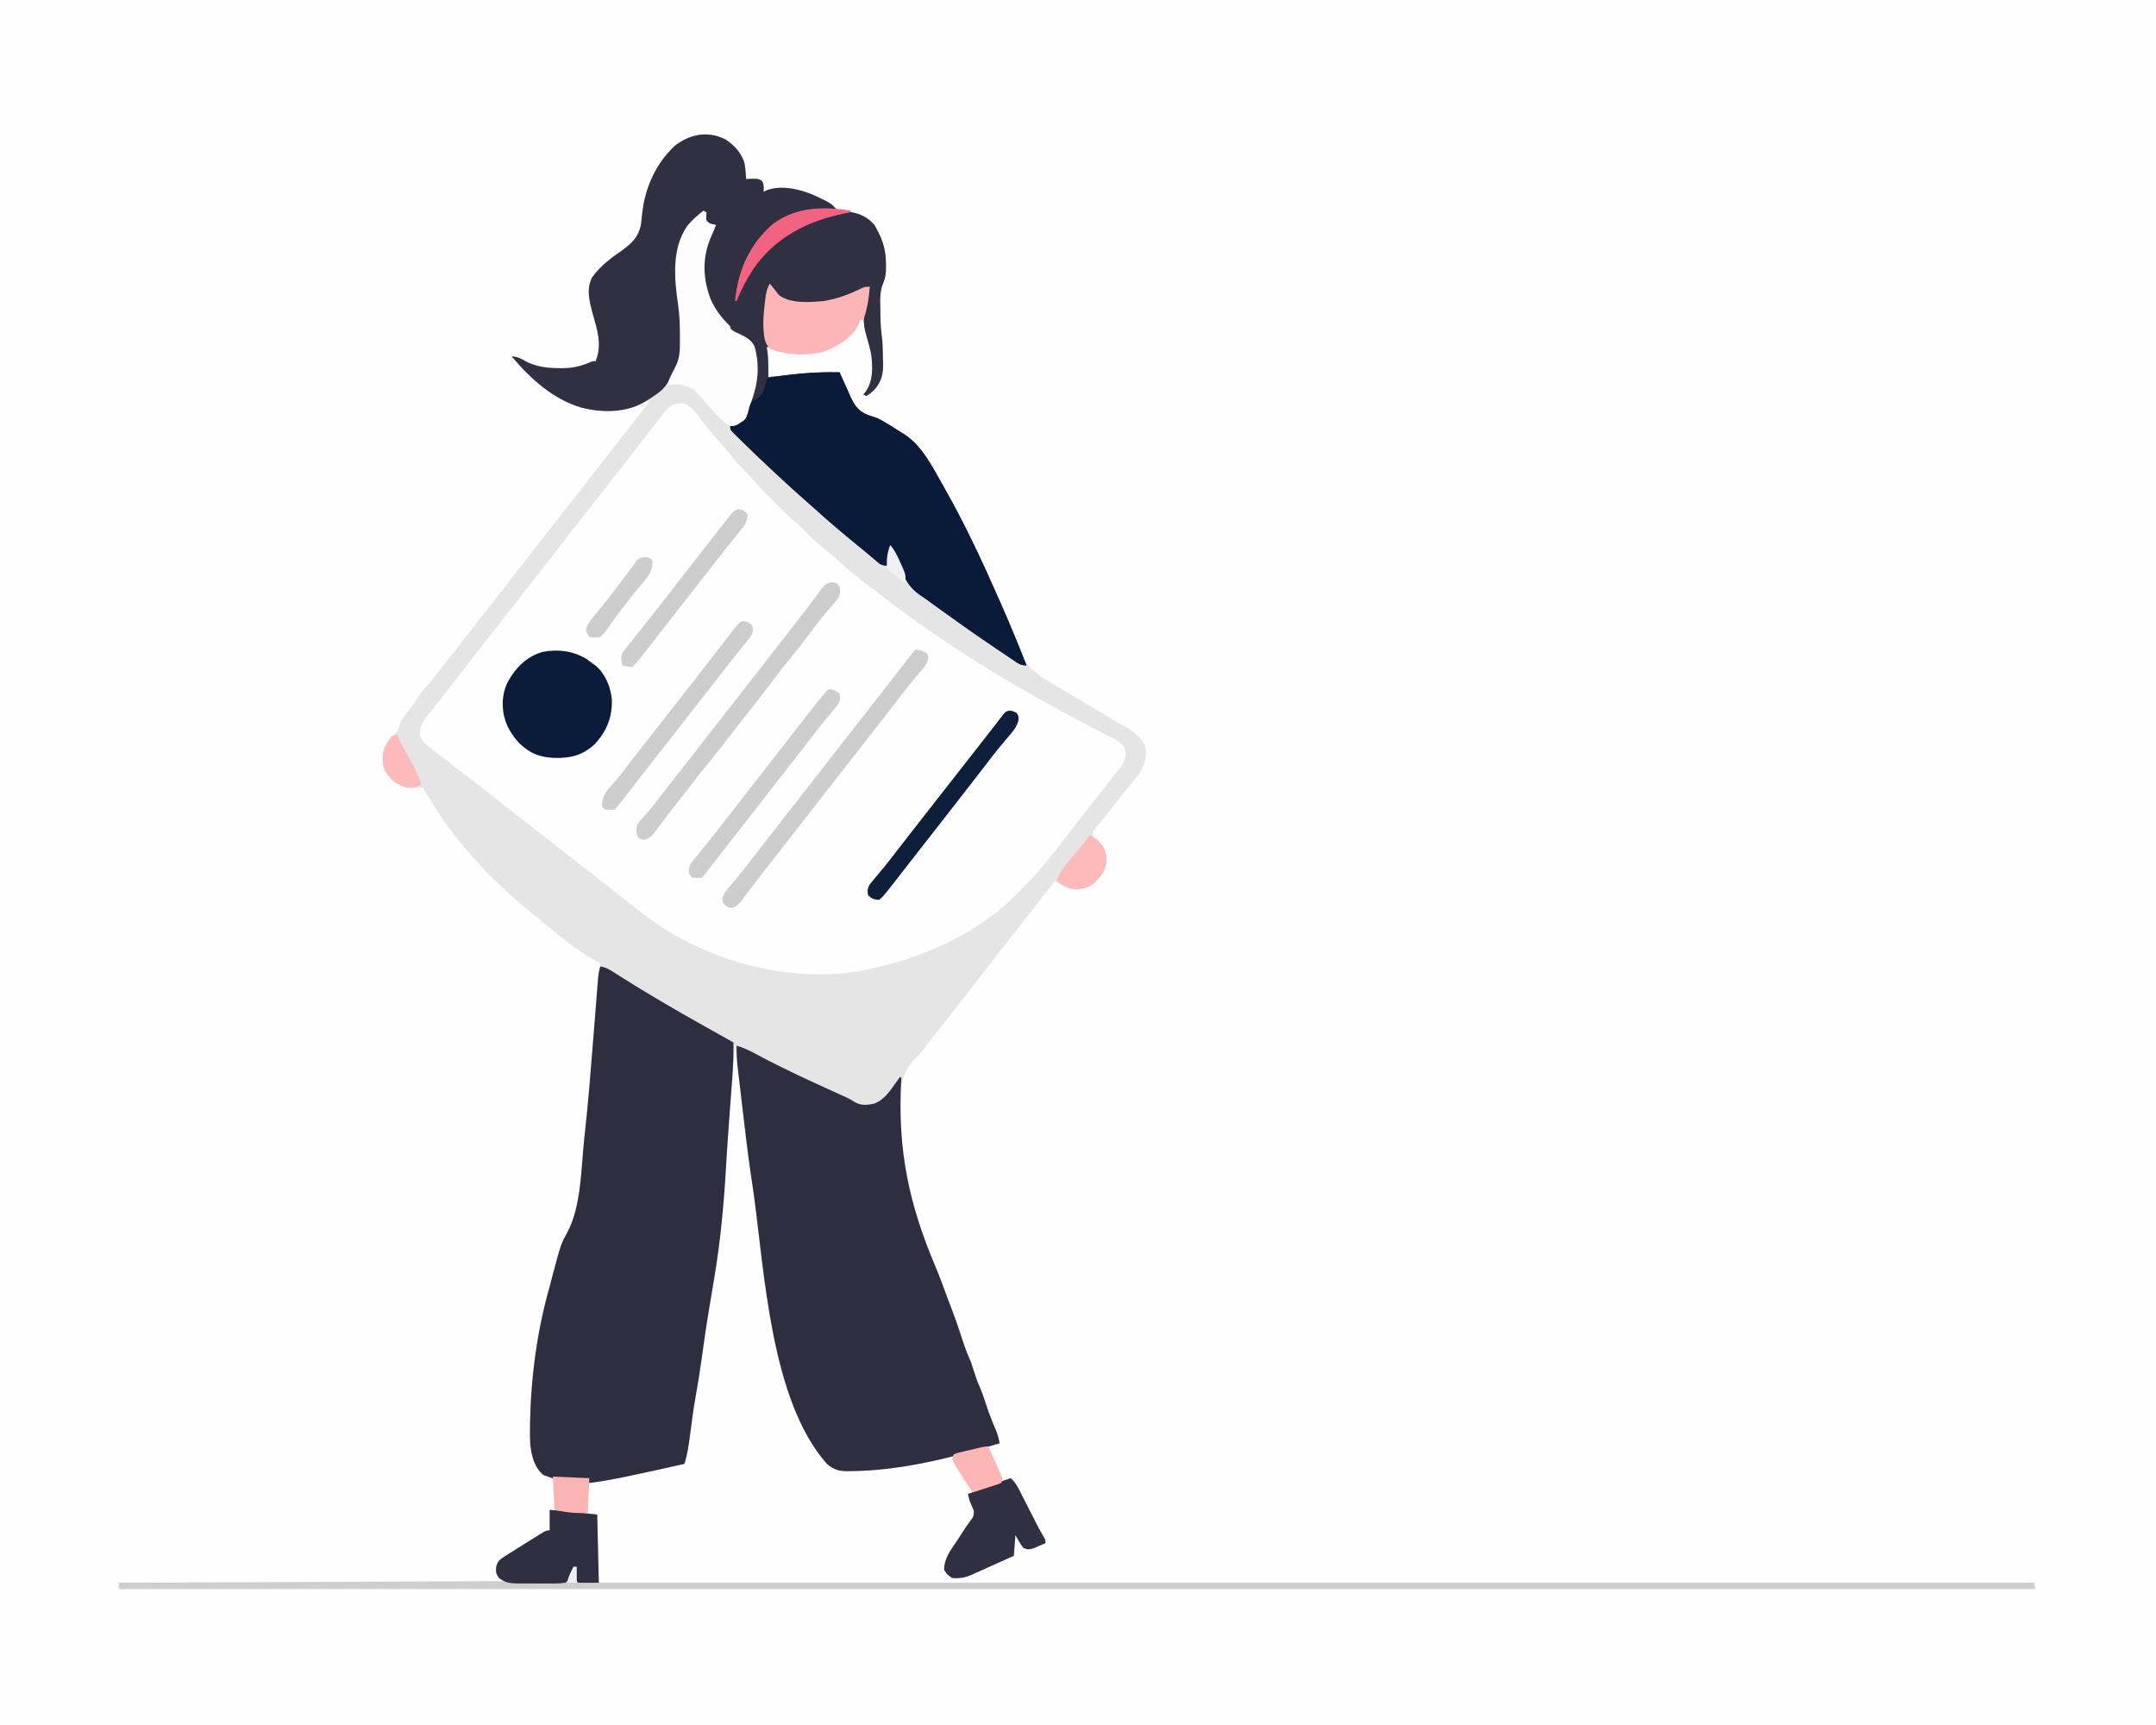 <?xml version="1.0" encoding="UTF-8"?>
<svg version="1.1" xmlns="http://www.w3.org/2000/svg" width="1361" height="1089">
<rect width="100%" height="100%" fill="#808080" stroke="none"/>
<path d="M0 0 C449.13 0 898.26 0 1361 0 C1361 359.37 1361 718.74 1361 1089 C911.87 1089 462.74 1089 0 1089 C0 729.63 0 370.26 0 0 Z " fill="#FEFEFE" transform="translate(0,0)"/>
<path d="M0 0 C5.704 3.823 9.96 8.363 12 15 C12.558 18.332 12.862 21.626 13 25 C14.887 24.907 14.887 24.907 16.812 24.812 C20.707 24.826 20.707 24.826 23 26.188 C24.309 28.56 24.216 30.334 24 33 C24.722 32.676 25.444 32.353 26.188 32.02 C35.808 28.532 47.818 31.6 56.832 35.652 C66.435 40.236 66.435 40.236 70 44 C68.791 44.014 67.582 44.028 66.336 44.043 C48.778 44.462 34.994 48.562 22.312 61.5 C14.162 71.512 7 86.947 7 100 C7.727 98.442 7.727 98.442 8.469 96.852 C12.492 88.406 16.618 80.938 23 74 C23.737 73.171 24.475 72.342 25.234 71.488 C38.213 57.641 58.089 46.511 77.312 45.625 C83.818 46.287 89.772 48.893 94 54 C98.616 61.97 101.19 68.467 101.25 77.688 C101.281 78.854 101.281 78.854 101.312 80.045 C101.339 84.021 101.108 87.138 99.5 90.797 C97.225 96.224 97.641 101.77 97.75 107.562 C97.755 108.66 97.76 109.758 97.766 110.889 C97.818 116.369 98.199 121.575 99 127 C99.242 130.813 99.321 134.618 99.375 138.438 C99.412 139.436 99.45 140.434 99.488 141.463 C99.569 148.274 98.47 152.763 94 158 C91.188 160.5 91.188 160.5 89 162 C88.34 161.67 87.68 161.34 87 161 C87.454 160.443 87.907 159.886 88.375 159.312 C93.248 152.378 92.928 144.133 92 136 C91.119 131.637 89.978 127.352 88.691 123.092 C87.03 117.355 86.89 112.858 88 107 C88.123 106.334 88.246 105.668 88.373 104.982 C88.74 103.128 89.151 101.282 89.562 99.438 C89.832 98.219 90.101 97.001 90.379 95.746 C90.686 94.387 90.686 94.387 91 93 C89.912 93.471 88.824 93.941 87.703 94.426 C70.869 101.609 54.69 106.247 36.441 101.133 C32.449 99.28 31.026 96.836 29 93 C26.197 95.803 26.291 98.786 25.875 102.562 C25.791 103.288 25.707 104.013 25.62 104.76 C25.057 109.859 24.673 114.87 25 120 C25.041 120.73 25.082 121.459 25.125 122.211 C25.394 125.316 25.614 127.506 27.562 130 C28.037 130.33 28.511 130.66 29 131 C28.01 131 27.02 131 26 131 C26.165 132.093 26.33 133.186 26.5 134.312 C26.948 137.826 27.053 141.251 27.031 144.793 C27.027 145.772 27.022 146.75 27.018 147.759 C27.009 148.868 27.009 148.868 27 150 C27.866 149.909 28.732 149.818 29.624 149.725 C32.907 149.383 36.191 149.049 39.476 148.718 C40.884 148.575 42.292 148.43 43.699 148.282 C53.18 147.286 62.455 146.798 72 147 C72.451 148.051 72.451 148.051 72.911 149.124 C74.316 152.332 75.782 155.508 77.25 158.688 C77.722 159.79 78.194 160.893 78.68 162.029 C81.516 168.047 83.649 171.439 89.938 173.992 C91.956 174.667 93.977 175.337 96 176 C98.681 177.33 101.212 178.853 103.75 180.438 C104.386 180.831 105.023 181.224 105.678 181.63 C107.46 182.742 109.23 183.869 111 185 C111.797 185.492 112.593 185.985 113.414 186.492 C124.205 193.758 130.707 206.92 137 218 C137.655 219.147 137.655 219.147 138.323 220.317 C151.503 243.555 162.695 267.75 173.438 292.188 C173.808 293.03 174.179 293.872 174.561 294.74 C175.648 297.214 176.73 299.69 177.809 302.168 C178.16 302.97 178.512 303.772 178.874 304.598 C180.712 308.838 182.425 313.093 183.997 317.44 C188.574 330.463 188.574 330.463 199 339 C200.518 339.96 202.035 340.922 203.551 341.887 C205.134 342.826 206.722 343.76 208.312 344.688 C210.08 345.733 211.846 346.778 213.613 347.824 C214.507 348.351 215.402 348.877 216.323 349.419 C221.389 352.41 226.426 355.448 231.464 358.486 C235.8 361.095 240.149 363.674 244.527 366.211 C245.433 366.741 246.338 367.271 247.271 367.816 C248.998 368.826 250.729 369.826 252.467 370.816 C257.92 374.021 262.102 377.204 265 383 C266.013 390.657 264.484 395.813 260 402 C257.619 404.992 255.172 407.918 252.684 410.82 C249.522 414.525 246.576 418.383 243.633 422.262 C240.335 426.598 236.903 430.807 233.398 434.977 C231.716 437.001 231.716 437.001 232 440 C233.644 441.689 235.314 443.353 237 445 C240.056 448.794 240.525 451.985 240.352 456.727 C239.429 462.691 235.541 467.216 231 471 C226.527 473.088 221.881 473.906 217 473 C213.828 471.584 210.912 469.888 208 468 C201.975 475.648 195.973 483.312 190 491 C185.848 496.345 181.687 501.682 177.5 507 C170.963 515.304 164.483 523.654 158 532 C149.241 543.276 140.46 554.534 131.622 565.749 C130.685 566.938 129.748 568.128 128.811 569.317 C127.54 570.932 126.268 572.546 124.996 574.16 C124.559 574.751 124.122 575.343 123.671 575.952 C122 578 122 578 119.504 580.326 C109.386 590.843 109.945 603.489 109.994 617.452 C110 619.515 109.988 621.577 109.974 623.64 C109.905 655.722 120.295 682.961 132.784 712.11 C135.401 718.328 137.686 724.665 140 731 C140.993 733.628 141.997 736.251 143 738.875 C145.492 745.455 147.75 752.102 149.908 758.798 C151.379 763.318 153.11 767.634 155 772 C156.029 774.965 156.983 777.948 157.938 780.938 C158.99 784.091 158.99 784.091 160.477 787.426 C161.988 790.972 163.202 794.516 164.375 798.188 C166.282 804.073 168.478 809.752 170.984 815.414 C171.978 817.944 172.556 820.324 173 823 C143.012 832.064 110.858 840.244 79.312 840.562 C78.441 840.577 77.569 840.592 76.671 840.607 C71.33 840.518 68.195 839.574 64 836 C28.458 795.796 24.763 715.435 17.661 664.682 C17.108 660.73 16.523 656.784 15.929 652.838 C13.521 636.811 11.781 620.685 9.892 604.591 C9.004 597.017 8.099 589.446 7.188 581.875 C6.972 580.086 6.757 578.298 6.542 576.509 C6.439 575.655 6.337 574.8 6.231 573.919 C6.155 573.286 6.078 572.653 6 572 C5.408 579.062 4.826 586.124 4.25 593.188 C4.16 594.285 4.07 595.382 3.978 596.512 C2.859 610.225 1.848 623.938 1.02 637.672 C-0.613 664.676 -2.402 691.325 -7 718 C-7.419 720.511 -7.837 723.023 -8.254 725.535 C-8.87 729.235 -9.489 732.934 -10.12 736.631 C-12.037 747.92 -13.655 759.245 -15.213 770.588 C-16.285 778.338 -17.512 786.036 -18.907 793.734 C-20.404 802.086 -21.467 810.492 -22.549 818.906 C-23.327 824.77 -24.124 830.382 -26 836 C-93.433 851.028 -93.433 851.028 -115 843 C-120.929 837.973 -122.493 830.722 -123.304 823.171 C-123.441 820.149 -123.466 817.15 -123.438 814.125 C-123.431 812.985 -123.425 811.845 -123.419 810.671 C-122.919 781.709 -118.992 751.83 -111 724 C-110.352 721.501 -109.706 719.001 -109.062 716.5 C-103.898 697.2 -103.898 697.2 -99.875 689.875 C-90.904 673.28 -91.174 648.403 -89.102 629.844 C-89.017 629.087 -88.932 628.33 -88.845 627.55 C-86.661 607.875 -85.101 588.149 -83.539 568.417 C-82.933 560.78 -82.321 553.144 -81.704 545.508 C-81.493 542.873 -81.285 540.238 -81.078 537.603 C-80.95 536.001 -80.821 534.4 -80.693 532.799 C-80.637 532.079 -80.581 531.359 -80.524 530.616 C-80.231 527.014 -79.8 523.527 -79 520 C-79.508 519.772 -80.016 519.544 -80.539 519.309 C-92.215 513.1 -102.764 504.306 -113 496 C-114.016 495.182 -114.016 495.182 -115.052 494.347 C-132.119 480.576 -148.971 465.937 -163 449 C-163.453 448.466 -163.906 447.932 -164.373 447.382 C-174.559 435.366 -183.273 422.723 -191 409 C-191.701 409.046 -192.403 409.093 -193.125 409.141 C-199.699 409.391 -204.596 408.947 -210 405 C-214.923 399.818 -216.472 395.57 -216.316 388.527 C-215.665 383.324 -212.751 379.814 -209.375 375.938 C-206.879 373.221 -206.879 373.221 -206.129 370.195 C-204.818 366.486 -202.988 364.024 -200.562 360.938 C-197.316 356.785 -197.316 356.785 -194.438 352.379 C-192.97 349.951 -191.373 348.069 -189.438 346 C-184.743 340.817 -180.552 335.294 -176.325 329.732 C-174.098 326.821 -171.831 323.942 -169.562 321.062 C-169.103 320.479 -168.643 319.895 -168.17 319.293 C-166.78 317.528 -165.39 315.764 -164 314 C-157.368 305.58 -150.767 297.137 -144.192 288.673 C-140.642 284.104 -137.079 279.546 -133.5 275 C-126.963 266.696 -120.483 258.346 -114 250 C-105.262 238.751 -96.499 227.523 -87.687 216.332 C-80.978 207.811 -74.305 199.264 -67.652 190.699 C-65.127 187.449 -62.598 184.202 -60.066 180.957 C-59.427 180.138 -58.788 179.318 -58.13 178.474 C-56.902 176.898 -55.672 175.323 -54.442 173.749 C-53.889 173.039 -53.336 172.329 -52.766 171.598 C-52.279 170.974 -51.792 170.35 -51.29 169.707 C-50.136 168.18 -49.062 166.593 -48 165 C-48.58 165.193 -49.16 165.387 -49.758 165.586 C-51.377 166.126 -52.997 166.665 -54.617 167.203 C-56.499 167.832 -58.375 168.476 -60.25 169.125 C-73.758 173.423 -88.348 171.322 -101.105 165.609 C-114.402 158.64 -125.358 148.392 -135 137 C-130.915 137 -128.398 138.783 -124.863 140.711 C-118.229 143.698 -111.869 144.387 -104.688 144.375 C-103.443 144.377 -103.443 144.377 -102.174 144.379 C-95.465 144.264 -90.11 142.765 -84 140 C-83.34 140 -82.68 140 -82 140 C-77.749 129.638 -80.993 120.217 -83.867 109.971 C-85.916 102.326 -88.065 94.271 -84.125 86.938 C-79.137 79.974 -72.243 74.802 -65.25 70 C-59.077 65.539 -54.828 61.381 -53.375 53.691 C-53.076 51.165 -52.798 48.636 -52.539 46.105 C-50.699 30.135 -43.823 15.031 -32 4 C-22.297 -3.456 -11.2 -5.6 0 0 Z " fill="#E5E5E5" transform="translate(458,88)"/>
<path d="M0 0 C5.53 1.195 8.724 6.262 11.883 10.586 C15.66 15.629 19.636 20.352 23.91 24.988 C26.291 27.637 28.526 30.373 30.758 33.148 C33.783 36.888 36.891 40.356 40.358 43.685 C42.097 45.425 43.69 47.229 45.285 49.102 C49.35 53.778 53.68 58.155 58.07 62.523 C58.83 63.287 59.59 64.051 60.373 64.838 C64.585 69.043 68.892 73.061 73.402 76.944 C75.528 78.807 77.492 80.793 79.445 82.836 C83.519 86.966 87.865 90.596 92.391 94.219 C94.994 96.347 97.473 98.558 99.945 100.836 C105.41 105.797 111.168 110.333 117.013 114.83 C118.508 115.98 120 117.133 121.491 118.287 C134.116 128.06 146.939 137.469 160.133 146.461 C160.983 147.041 161.834 147.621 162.71 148.218 C195.154 170.255 229.2 189.558 264.043 207.516 C264.932 207.976 265.822 208.436 266.738 208.911 C268.364 209.75 269.993 210.582 271.627 211.406 C275.035 213.162 276.967 214.213 279.133 217.461 C279.902 221.77 279.903 224.1 277.73 227.938 C275.622 230.861 273.404 233.662 271.133 236.461 C270.301 237.52 269.472 238.581 268.645 239.645 C266.831 241.972 265.007 244.292 263.176 246.605 C259.867 250.789 256.593 254.999 253.32 259.211 C252.44 260.343 252.44 260.343 251.541 261.497 C248.534 265.363 245.535 269.234 242.551 273.117 C237.027 280.289 231.459 287.396 225.57 294.273 C225.094 294.83 224.617 295.387 224.126 295.96 C221.257 299.269 218.249 302.385 215.133 305.461 C214.363 306.277 213.594 307.093 212.801 307.934 C188.347 333.465 155.167 348.686 121.133 356.461 C120.123 356.699 119.114 356.938 118.074 357.184 C74.222 366.419 25.624 355.242 -11.844 331.522 C-19.856 326.291 -27.361 320.385 -34.867 314.461 C-36.05 313.533 -37.234 312.606 -38.418 311.68 C-40.684 309.904 -42.947 308.123 -45.207 306.34 C-49.411 303.027 -53.64 299.744 -57.867 296.461 C-63.772 291.874 -69.664 287.27 -75.539 282.645 C-80.301 278.898 -85.083 275.178 -89.867 271.461 C-95.212 267.309 -100.55 263.148 -105.867 258.961 C-114.172 252.424 -122.521 245.944 -130.867 239.461 C-132.419 238.255 -133.971 237.05 -135.523 235.844 C-136.286 235.252 -137.048 234.66 -137.833 234.05 C-140.082 232.301 -142.328 230.549 -144.574 228.797 C-147.371 226.617 -150.181 224.457 -153.004 222.312 C-153.647 221.819 -154.291 221.326 -154.954 220.817 C-156.145 219.904 -157.341 218.998 -158.542 218.099 C-161.835 215.56 -164.301 213.351 -165.867 209.461 C-165.785 203.868 -164.177 200.911 -160.68 196.648 C-159.764 195.511 -158.849 194.373 -157.934 193.234 C-157.439 192.628 -156.944 192.022 -156.434 191.397 C-153.605 187.901 -150.87 184.331 -148.117 180.773 C-146.918 179.233 -145.719 177.692 -144.52 176.152 C-142.093 173.037 -139.669 169.919 -137.246 166.801 C-131.531 159.445 -125.805 152.099 -120.043 144.779 C-113.951 137.033 -107.913 129.244 -101.867 121.461 C-93.129 110.212 -84.366 98.984 -75.554 87.793 C-69.969 80.7 -64.406 73.59 -58.867 66.461 C-52.46 58.214 -46.015 49.998 -39.554 41.793 C-32.747 33.148 -25.977 24.474 -19.227 15.785 C-18.679 15.083 -18.132 14.381 -17.568 13.658 C-16.368 12.108 -15.177 10.55 -13.994 8.987 C-13.38 8.18 -12.766 7.374 -12.133 6.543 C-11.579 5.809 -11.025 5.076 -10.454 4.32 C-7.296 0.621 -4.712 0.203 0 0 Z " fill="#FEFEFE" transform="translate(430.867,254.539)"/>
<path d="M0 0 C5.704 3.823 9.96 8.363 12 15 C12.558 18.332 12.862 21.626 13 25 C14.887 24.907 14.887 24.907 16.812 24.812 C20.707 24.826 20.707 24.826 23 26.188 C24.309 28.56 24.216 30.334 24 33 C24.722 32.676 25.444 32.353 26.188 32.02 C35.808 28.532 47.818 31.6 56.832 35.652 C66.435 40.236 66.435 40.236 70 44 C68.791 44.014 67.582 44.028 66.336 44.043 C48.778 44.462 34.994 48.562 22.312 61.5 C14.162 71.512 7 86.947 7 100 C7.727 98.442 7.727 98.442 8.469 96.852 C12.492 88.406 16.618 80.938 23 74 C23.737 73.171 24.475 72.342 25.234 71.488 C38.213 57.641 58.089 46.511 77.312 45.625 C83.818 46.287 89.772 48.893 94 54 C98.616 61.97 101.19 68.467 101.25 77.688 C101.281 78.854 101.281 78.854 101.312 80.045 C101.339 84.021 101.108 87.138 99.5 90.797 C97.225 96.224 97.641 101.77 97.75 107.562 C97.758 109.209 97.758 109.209 97.766 110.889 C97.818 116.369 98.199 121.575 99 127 C99.242 130.813 99.321 134.618 99.375 138.438 C99.431 139.935 99.431 139.935 99.488 141.463 C99.569 148.274 98.47 152.763 94 158 C91.188 160.5 91.188 160.5 89 162 C88.34 161.67 87.68 161.34 87 161 C87.454 160.443 87.907 159.886 88.375 159.312 C93.248 152.378 92.928 144.133 92 136 C91.119 131.637 89.978 127.352 88.691 123.092 C87.03 117.355 86.89 112.858 88 107 C88.123 106.334 88.246 105.668 88.373 104.982 C88.74 103.128 89.151 101.282 89.562 99.438 C89.832 98.219 90.101 97.001 90.379 95.746 C90.686 94.387 90.686 94.387 91 93 C89.912 93.471 88.824 93.941 87.703 94.426 C70.869 101.609 54.69 106.247 36.441 101.133 C32.449 99.28 31.026 96.836 29 93 C26.197 95.803 26.291 98.786 25.875 102.562 C25.791 103.288 25.707 104.013 25.62 104.76 C25.057 109.859 24.673 114.87 25 120 C25.041 120.73 25.082 121.459 25.125 122.211 C25.394 125.316 25.614 127.506 27.562 130 C28.037 130.33 28.511 130.66 29 131 C28.01 131 27.02 131 26 131 C26.165 132.093 26.33 133.186 26.5 134.312 C26.948 137.826 27.053 141.251 27.031 144.793 C27.027 145.772 27.022 146.75 27.018 147.759 C27.009 148.868 27.009 148.868 27 150 C27.866 149.909 28.732 149.818 29.624 149.725 C32.907 149.383 36.191 149.049 39.476 148.718 C40.884 148.575 42.292 148.43 43.699 148.282 C53.18 147.286 62.455 146.798 72 147 C72.301 147.701 72.601 148.402 72.911 149.124 C74.316 152.332 75.782 155.508 77.25 158.688 C77.722 159.79 78.194 160.893 78.68 162.029 C81.516 168.047 83.649 171.439 89.938 173.992 C91.956 174.667 93.977 175.337 96 176 C98.681 177.33 101.212 178.853 103.75 180.438 C104.386 180.831 105.023 181.224 105.678 181.63 C107.46 182.742 109.23 183.869 111 185 C111.797 185.492 112.593 185.985 113.414 186.492 C124.205 193.758 130.707 206.92 137 218 C137.655 219.147 137.655 219.147 138.323 220.317 C151.503 243.555 162.695 267.75 173.438 292.188 C173.808 293.03 174.179 293.872 174.561 294.74 C179.973 307.057 185.069 319.483 190 332 C186.09 332 184.633 330.661 181.398 328.484 C180.849 328.117 180.3 327.75 179.735 327.372 C177.943 326.172 176.159 324.961 174.375 323.75 C173.139 322.917 171.903 322.085 170.666 321.253 C161.348 314.97 152.122 308.565 143 302 C141.428 300.875 139.857 299.75 138.285 298.625 C136.69 297.48 135.095 296.334 133.5 295.188 C132.782 294.672 132.064 294.157 131.324 293.626 C129.92 292.612 128.523 291.588 127.133 290.555 C125.677 289.494 124.19 288.474 122.68 287.492 C115.798 282.763 113.127 277.229 110 269.625 C109.064 267.45 108.126 265.276 107.188 263.102 C106.789 262.146 106.391 261.19 105.98 260.206 C105.189 258.069 105.189 258.069 104 257 C103.01 262.94 103.01 262.94 102 269 C98.014 269 97.01 267.622 94 265.062 C93.018 264.236 92.035 263.41 91.023 262.559 C90.026 261.714 89.028 260.87 88 260 C86.211 258.538 84.419 257.08 82.625 255.625 C73.664 248.287 64.828 240.828 56.254 233.039 C54.231 231.209 52.186 229.411 50.125 227.625 C44.656 222.853 39.326 217.93 34 213 C33.078 212.148 33.078 212.148 32.138 211.279 C24.483 204.193 16.916 197.024 9.5 189.688 C8.847 189.047 8.193 188.407 7.52 187.747 C6.926 187.154 6.331 186.56 5.719 185.949 C5.192 185.427 4.666 184.904 4.123 184.366 C3 183 3 183 3 181 C4.68 179.711 4.68 179.711 6.875 178.375 C7.594 177.929 8.314 177.483 9.055 177.023 C11 176 11 176 13 176 C13.147 175 13.147 175 13.297 173.98 C14.116 168.931 15.142 164.412 17.125 159.688 C20.623 150.49 19.908 139.953 17.312 130.559 C15.275 126.587 12.321 125.16 8.422 123.211 C5.258 121.629 3.337 119.644 1 117 C0.374 116.376 -0.253 115.752 -0.898 115.109 C-10.755 104.923 -14.514 91.893 -14.32 77.93 C-13.61 69.218 -10.754 61.301 -6 54 C-7.176 53.814 -7.176 53.814 -8.375 53.625 C-11 53 -11 53 -13 51 C-13.125 48.375 -13.125 48.375 -13 46 C-20.936 49.848 -25.327 56.657 -28.273 64.703 C-30.197 70.784 -30.191 76.392 -30.188 82.75 C-30.188 84.449 -30.188 84.449 -30.189 86.181 C-30.151 92.24 -29.892 98.072 -29 104.062 C-28.016 110.823 -27.709 117.481 -27.625 124.312 C-27.599 125.303 -27.573 126.294 -27.547 127.315 C-27.515 139.354 -31.958 149.115 -40 158 C-43.151 160.696 -46.427 162.904 -50 165 C-50.681 165.41 -51.361 165.82 -52.062 166.242 C-63.711 172.677 -78.137 172.455 -90.75 169.375 C-108.903 163.988 -122.978 151.205 -135 137 C-130.915 137 -128.398 138.783 -124.863 140.711 C-118.229 143.698 -111.869 144.387 -104.688 144.375 C-103.443 144.377 -103.443 144.377 -102.174 144.379 C-95.465 144.264 -90.11 142.765 -84 140 C-83.34 140 -82.68 140 -82 140 C-77.749 129.638 -80.993 120.217 -83.867 109.971 C-85.916 102.326 -88.065 94.271 -84.125 86.938 C-79.137 79.974 -72.243 74.802 -65.25 70 C-59.077 65.539 -54.828 61.381 -53.375 53.691 C-53.076 51.165 -52.798 48.636 -52.539 46.105 C-50.699 30.135 -43.823 15.031 -32 4 C-22.297 -3.456 -11.2 -5.6 0 0 Z " fill="#312F42" transform="translate(458,88)"/>
<path d="M0 0 C4.128 0.632 7.257 2.9 10.688 5.125 C28.583 16.502 46.878 27.197 65.388 37.54 C68.691 39.386 71.988 41.243 75.285 43.1 C78.189 44.736 81.094 46.368 84 48 C84.103 55.611 83.809 63.12 83.23 70.707 C83.15 71.81 83.069 72.912 82.986 74.048 C82.724 77.637 82.456 81.225 82.188 84.812 C81.813 89.875 81.44 94.937 81.07 100 C80.977 101.27 80.884 102.539 80.789 103.847 C80.213 111.791 79.698 119.736 79.242 127.688 C77.913 150.689 75.779 173.269 72 196 C71.686 197.899 71.686 197.899 71.366 199.836 C70.547 204.768 69.722 209.699 68.88 214.628 C66.964 225.918 65.345 237.244 63.787 248.588 C62.715 256.338 61.488 264.036 60.093 271.734 C58.596 280.086 57.533 288.492 56.451 296.906 C55.673 302.77 54.876 308.382 53 314 C-14.433 329.028 -14.433 329.028 -36 321 C-41.929 315.973 -43.493 308.722 -44.304 301.171 C-44.441 298.149 -44.466 295.15 -44.438 292.125 C-44.431 290.985 -44.425 289.845 -44.419 288.671 C-43.919 259.709 -39.992 229.83 -32 202 C-31.352 199.501 -30.706 197.001 -30.062 194.5 C-24.898 175.2 -24.898 175.2 -20.875 167.875 C-11.906 151.282 -12.174 126.408 -10.102 107.852 C-10.017 107.095 -9.932 106.338 -9.845 105.559 C-7.655 85.842 -6.101 66.074 -4.539 46.3 C-3.933 38.639 -3.322 30.978 -2.704 23.318 C-2.492 20.671 -2.285 18.024 -2.078 15.376 C-1.95 13.775 -1.821 12.173 -1.693 10.572 C-1.637 9.845 -1.581 9.117 -1.524 8.368 C-1.281 5.39 -0.95 2.849 0 0 Z " fill="#2F2E41" transform="translate(379,610)"/>
<path d="M0 0 C4.817 1.432 9.056 3.525 13.438 5.938 C29.739 14.725 46.635 22.361 63.484 30.029 C64.523 30.504 65.562 30.979 66.633 31.469 C68.008 32.094 68.008 32.094 69.411 32.732 C72 34 72 34 74.597 35.631 C78.676 37.955 82.535 37.565 86.941 36.555 C93.514 34.032 97.041 28.214 100.996 22.703 C101.657 21.811 102.319 20.919 103 20 C103.33 20 103.66 20 104 20 C103.946 20.962 103.946 20.962 103.89 21.943 C101.56 65.936 108.637 99.677 125.791 140.103 C128.39 146.329 130.68 152.666 133 159 C133.993 161.627 134.997 164.251 136 166.875 C138.492 173.455 140.75 180.102 142.908 186.798 C144.379 191.318 146.11 195.634 148 200 C149.029 202.965 149.983 205.948 150.938 208.938 C151.99 212.091 151.99 212.091 153.477 215.426 C154.988 218.972 156.202 222.516 157.375 226.188 C159.282 232.073 161.478 237.752 163.984 243.414 C164.978 245.944 165.556 248.324 166 251 C136.012 260.064 103.858 268.244 72.312 268.562 C71.441 268.577 70.569 268.592 69.671 268.607 C64.33 268.518 61.195 267.574 57 264 C21.458 223.796 17.763 143.435 10.661 92.682 C10.108 88.73 9.523 84.782 8.929 80.836 C7.18 69.194 5.825 57.501 4.438 45.812 C4.331 44.92 4.225 44.028 4.116 43.108 C3.501 37.914 2.893 32.719 2.293 27.523 C2.097 25.833 1.899 24.143 1.7 22.454 C1.412 20.015 1.129 17.576 0.848 15.137 C0.762 14.417 0.676 13.697 0.587 12.956 C0.091 8.597 -0.078 4.377 0 0 Z " fill="#2F2E41" transform="translate(465,660)"/>
<path d="M0 0 C0.451 1.051 0.451 1.051 0.911 2.124 C2.316 5.332 3.782 8.508 5.25 11.688 C5.722 12.79 6.194 13.893 6.68 15.029 C9.516 21.047 11.649 24.439 17.938 26.992 C19.956 27.667 21.977 28.337 24 29 C26.681 30.33 29.212 31.853 31.75 33.438 C32.386 33.831 33.023 34.224 33.678 34.63 C35.46 35.742 37.23 36.869 39 38 C39.797 38.492 40.593 38.985 41.414 39.492 C52.205 46.758 58.707 59.92 65 71 C65.437 71.765 65.873 72.529 66.323 73.317 C79.503 96.555 90.695 120.75 101.438 145.188 C101.808 146.03 102.179 146.872 102.561 147.74 C107.973 160.057 113.069 172.483 118 185 C114.09 185 112.633 183.661 109.398 181.484 C108.849 181.117 108.3 180.75 107.735 180.372 C105.943 179.172 104.159 177.961 102.375 176.75 C101.139 175.917 99.903 175.085 98.666 174.253 C89.348 167.97 80.122 161.565 71 155 C69.428 153.875 67.857 152.75 66.285 151.625 C64.69 150.48 63.095 149.334 61.5 148.188 C60.782 147.672 60.064 147.157 59.324 146.626 C57.92 145.612 56.523 144.588 55.133 143.555 C53.677 142.494 52.19 141.474 50.68 140.492 C43.798 135.763 41.127 130.229 38 122.625 C37.064 120.45 36.126 118.276 35.188 116.102 C34.789 115.146 34.391 114.19 33.98 113.206 C33.189 111.069 33.189 111.069 32 110 C31.34 113.96 30.68 117.92 30 122 C26.014 122 25.01 120.622 22 118.062 C21.018 117.236 20.035 116.41 19.023 115.559 C18.026 114.714 17.028 113.87 16 113 C14.211 111.538 12.419 110.08 10.625 108.625 C1.664 101.287 -7.172 93.828 -15.746 86.039 C-17.769 84.209 -19.814 82.411 -21.875 80.625 C-27.344 75.853 -32.674 70.93 -38 66 C-38.614 65.432 -39.229 64.864 -39.862 64.279 C-47.517 57.193 -55.084 50.024 -62.5 42.688 C-63.153 42.047 -63.807 41.407 -64.48 40.747 C-65.074 40.154 -65.669 39.56 -66.281 38.949 C-66.808 38.427 -67.334 37.904 -67.877 37.366 C-69 36 -69 36 -69 34 C-67.32 32.711 -67.32 32.711 -65.125 31.375 C-64.406 30.929 -63.686 30.483 -62.945 30.023 C-61 29 -61 29 -59 29 C-58.905 28.112 -58.905 28.112 -58.809 27.207 C-57.807 20.746 -57.807 20.746 -55.414 18.535 C-54.178 17.761 -52.934 16.997 -51.684 16.246 C-47.827 13.392 -47.074 8.463 -46 4 C-39.103 2.483 -32.284 1.482 -25.25 0.875 C-24.298 0.79 -23.346 0.705 -22.365 0.618 C-14.883 -0.011 -7.507 -0.182 0 0 Z " fill="#0A1B39" transform="translate(530,235)"/>
<path d="M0 0 C10.043 0.773 19.972 1.886 30 3 C30.33 17.19 30.66 31.38 31 46 C329.98 46 628.96 46 937 46 C937.33 47.32 937.66 48.64 938 50 C538.7 50 139.4 50 -272 50 C-272 48.68 -272 47.36 -272 46 C-191.81 45.67 -111.62 45.34 -29 45 C-30.98 43.02 -30.98 43.02 -33 41 C-33.938 38.562 -33.938 38.562 -34 36 C-31.91 31.545 -29.357 29.605 -25.195 27.082 C-24.634 26.739 -24.073 26.395 -23.495 26.042 C-22.313 25.321 -21.128 24.606 -19.94 23.897 C-18.131 22.816 -16.332 21.719 -14.535 20.619 C-9.762 17.721 -5.208 15.083 0 13 C0 8.71 0 4.42 0 0 Z " fill="#CECECE" transform="translate(347,953)"/>
<path d="M0 0 C0.66 0.33 1.32 0.66 2 1 C1.959 1.784 1.917 2.567 1.875 3.375 C1.713 6.161 1.713 6.161 4 8 C6.069 8.643 6.069 8.643 8 9 C6.895 11.806 5.744 14.564 4.5 17.312 C-0.764 30.253 -0.275 42.693 4.508 55.609 C7.576 62.58 11.588 67.747 17 73 C17 73.66 17 74.32 17 75 C19.14 76.082 21.276 77.121 23.473 78.086 C27.38 80.031 30.284 81.603 32.316 85.57 C35.682 97.765 34.622 108.883 30.289 120.527 C28.923 124.004 28.923 124.004 28.078 127.754 C26.915 131.257 26.258 132.203 23.125 134 C22.108 134.619 22.108 134.619 21.07 135.25 C18.411 136.213 17.579 136.191 15 135 C12.951 133.194 11.072 131.4 9.188 129.438 C8.655 128.895 8.122 128.353 7.573 127.795 C4.662 124.808 1.877 121.753 -0.812 118.562 C-6.312 112.168 -6.312 112.168 -14.109 109.699 C-17.091 109.689 -20.027 109.78 -23 110 C-21.321 105.635 -19.274 101.549 -17.121 97.402 C-14.445 91.668 -14.809 85.97 -14.812 79.75 C-14.812 78.664 -14.811 77.578 -14.811 76.459 C-14.849 70.56 -15.126 64.894 -16 59.062 C-18.374 42.635 -20.032 23.851 -10.188 9.625 C-7.187 5.957 -3.727 2.911 0 0 Z " fill="#FCFCFD" transform="translate(444,133)"/>
<path d="M0 0 C0.928 0.701 1.856 1.403 2.812 2.125 C3.823 2.847 4.834 3.569 5.875 4.312 C11.967 9.509 15.363 17.859 16.031 25.688 C16.403 36.837 12.776 45.69 5.184 53.883 C-2.417 60.901 -9.832 62.707 -19.951 62.521 C-29.706 62.119 -35.681 59.744 -42.812 52.824 C-49.76 44.928 -53.124 37.252 -52.813 26.804 C-52.429 21.204 -51.219 16.823 -48.188 12.125 C-47.534 11.083 -47.534 11.083 -46.867 10.02 C-42.099 3.075 -35.899 -2.038 -27.738 -4.406 C-17.745 -6.243 -8.731 -5.136 0 0 Z " fill="#0B1C3A" transform="translate(370.188,415.875)"/>
<path d="M0 0 C3.213 2.705 4.836 6.215 6.688 9.898 C7.031 10.57 7.375 11.242 7.729 11.935 C8.825 14.079 9.913 16.227 11 18.375 C12.089 20.515 13.179 22.655 14.271 24.794 C14.949 26.123 15.624 27.453 16.298 28.784 C17.692 31.527 19.122 34.199 20.73 36.823 C22 39 22 39 22 41 C20.423 41.701 18.838 42.386 17.25 43.062 C16.368 43.445 15.487 43.828 14.578 44.223 C11.773 45.068 10.633 45.25 8 44 C5.99 41.498 4.6 38.799 3 36 C2.67 40.29 2.34 44.58 2 49 C-2.422 51.011 -6.851 53.004 -11.287 54.981 C-12.794 55.656 -14.298 56.335 -15.8 57.019 C-17.967 58.004 -20.141 58.972 -22.316 59.938 C-22.98 60.244 -23.644 60.55 -24.328 60.865 C-28.715 62.786 -32.228 63.477 -37 63 C-40 60.938 -40 60.938 -42 58 C-42.122 50.81 -38.048 45.739 -34.188 39.938 C-33.558 38.97 -32.928 38.003 -32.279 37.006 C-27.459 29.616 -27.459 29.616 -25.617 27.144 C-23.409 24.18 -23.409 24.18 -23.23 20.586 C-23.546 19.856 -23.862 19.127 -24.188 18.375 C-24.642 17.273 -24.642 17.273 -25.105 16.148 C-25.401 15.439 -25.696 14.73 -26 14 C-26.346 12.67 -26.682 11.337 -27 10 C-24.189 8.893 -21.376 7.789 -18.562 6.688 C-17.388 6.224 -17.388 6.224 -16.189 5.752 C-10.845 3.662 -5.462 1.762 0 0 Z " fill="#313043" transform="translate(638,933)"/>
<path d="M0 0 C2.812 0.492 2.812 0.492 4.812 2.492 C5.358 5.49 5.371 7.558 3.779 10.222 C2.272 12.169 0.69 14.02 -0.938 15.867 C-2.143 17.289 -3.346 18.714 -4.547 20.141 C-5.464 21.225 -5.464 21.225 -6.4 22.331 C-9.124 25.625 -11.657 29.049 -14.188 32.492 C-18.22 37.943 -22.381 43.255 -26.688 48.492 C-31.542 54.398 -36.187 60.424 -40.74 66.565 C-44.585 71.733 -48.572 76.769 -52.62 81.78 C-56.37 86.436 -60.012 91.166 -63.625 95.93 C-68.467 102.308 -73.445 108.554 -78.519 114.749 C-82.692 119.854 -86.731 125.045 -90.73 130.285 C-93.779 134.277 -96.879 138.227 -99.999 142.163 C-102.427 145.23 -104.815 148.317 -107.152 151.453 C-107.64 152.098 -108.127 152.742 -108.629 153.406 C-109.562 154.642 -110.485 155.886 -111.396 157.138 C-113.394 159.762 -114.744 161.336 -117.895 162.445 C-120.188 162.492 -120.188 162.492 -122 161.43 C-123.73 158.607 -123.54 156.766 -123.188 153.492 C-121.352 150.738 -121.352 150.738 -118.812 147.93 C-117.884 146.876 -116.959 145.82 -116.035 144.762 C-115.56 144.222 -115.084 143.683 -114.594 143.127 C-112.369 140.541 -110.31 137.836 -108.25 135.117 C-107.417 134.024 -106.584 132.932 -105.75 131.84 C-105.122 131.016 -105.122 131.016 -104.48 130.176 C-102.26 127.284 -100.006 124.419 -97.75 121.555 C-97.29 120.971 -96.831 120.386 -96.357 119.785 C-94.968 118.02 -93.578 116.256 -92.188 114.492 C-83.812 103.858 -75.491 93.182 -67.188 82.492 C-60.266 73.582 -53.342 64.676 -46.364 55.811 C-40.271 48.064 -34.233 40.275 -28.188 32.492 C-26.982 30.94 -25.776 29.388 -24.57 27.836 C-23.682 26.692 -23.682 26.692 -22.777 25.526 C-21.602 24.016 -20.425 22.508 -19.245 21.001 C-16.468 17.454 -13.73 13.889 -11.074 10.25 C-10.585 9.593 -10.096 8.936 -9.593 8.259 C-8.684 7.035 -7.79 5.801 -6.913 4.554 C-4.724 1.639 -3.667 0.566 0 0 Z " fill="#CDCDCD" transform="translate(525.188,367.508)"/>
<path d="M0 0 C2.725 0.287 4.584 0.723 6.875 2.25 C8 4 8 4 7.848 6.266 C6.756 9.788 4.997 11.735 2.562 14.5 C1.644 15.563 0.727 16.628 -0.188 17.695 C-0.657 18.241 -1.126 18.787 -1.609 19.349 C-3.806 21.958 -5.874 24.66 -7.938 27.375 C-11.341 31.84 -14.774 36.279 -18.25 40.688 C-22.521 46.109 -26.766 51.549 -31 57 C-35.152 62.345 -39.313 67.682 -43.5 73 C-50.037 81.304 -56.517 89.654 -63 98 C-69.919 106.907 -76.84 115.811 -83.817 124.673 C-86.956 128.663 -90.079 132.666 -93.194 136.676 C-94.39 138.216 -95.589 139.754 -96.789 141.291 C-99.613 144.91 -102.415 148.542 -105.16 152.223 C-105.652 152.873 -106.144 153.523 -106.65 154.193 C-107.565 155.404 -108.469 156.622 -109.361 157.85 C-111.295 160.389 -112.628 161.864 -115.66 162.973 C-118 163 -118 163 -120.375 161.375 C-122 159 -122 159 -121.879 156.695 C-120.746 153.222 -118.975 151.24 -116.562 148.5 C-115.644 147.437 -114.727 146.372 -113.812 145.305 C-113.343 144.759 -112.874 144.213 -112.391 143.651 C-110.194 141.042 -108.126 138.34 -106.062 135.625 C-102.659 131.16 -99.226 126.721 -95.75 122.312 C-91.479 116.891 -87.234 111.451 -83 106 C-78.848 100.655 -74.687 95.318 -70.5 90 C-63.963 81.696 -57.483 73.346 -51 65 C-44.081 56.093 -37.16 47.189 -30.183 38.327 C-26.437 33.566 -22.717 28.784 -19 24 C-14.574 18.304 -10.141 12.613 -5.688 6.938 C-5.225 6.348 -4.763 5.758 -4.287 5.15 C-1.12 1.12 -1.12 1.12 0 0 Z " fill="#CDCDCD" transform="translate(578,410)"/>
<path d="M0 0 C10.043 0.773 19.972 1.886 30 3 C30.33 17.19 30.66 31.38 31 46 C26.71 46 22.42 46 18 46 C17 45 17 45 16.902 42.934 C16.914 42.11 16.926 41.286 16.938 40.438 C16.947 39.611 16.956 38.785 16.965 37.934 C16.976 37.296 16.988 36.657 17 36 C16.34 36 15.68 36 15 36 C14.732 36.907 14.464 37.815 14.188 38.75 C12.347 43.788 12.347 43.788 10 46 C7.133 46.393 4.655 46.537 1.789 46.496 C0.984 46.498 0.179 46.499 -0.651 46.501 C-2.354 46.499 -4.057 46.487 -5.76 46.467 C-8.359 46.438 -10.956 46.446 -13.555 46.459 C-15.211 46.453 -16.867 46.444 -18.523 46.434 C-19.685 46.438 -19.685 46.438 -20.869 46.442 C-25.418 46.364 -28.373 45.798 -32 43 C-33.92 40.468 -34.018 39.274 -33.812 36.078 C-32.822 32.326 -31.853 31.603 -28.625 29.559 C-27.72 28.973 -26.815 28.388 -25.883 27.785 C-24.931 27.196 -23.98 26.607 -23 26 C-22.09 25.415 -21.18 24.83 -20.242 24.227 C-17.51 22.479 -14.759 20.767 -12 19.062 C-11.06 18.474 -10.121 17.886 -9.152 17.279 C-8.256 16.724 -7.361 16.169 -6.438 15.598 C-5.632 15.098 -4.826 14.598 -3.996 14.082 C-2 13 -2 13 0 13 C0 8.71 0 4.42 0 0 Z " fill="#302F42" transform="translate(347,953)"/>
<path d="M0 0 C0.578 0.743 1.155 1.485 1.75 2.25 C2.864 3.611 2.864 3.611 4 5 C4.536 5.722 5.072 6.444 5.625 7.188 C12.938 12.769 25.177 11.851 34 11 C42.41 9.657 50.245 6.768 57.828 2.953 C60 2 60 2 63 2 C62.592 9.391 61.415 15.998 59 23 C58.34 23 57.68 23 57 23 C56.625 24.1 56.625 24.1 56.242 25.223 C52.175 34.316 42.911 39.515 34 43 C23.972 45.727 9.482 45.278 0 41 C-3.398 37.408 -3.726 33.778 -4 29 C-4.041 28.354 -4.082 27.708 -4.125 27.043 C-4.283 21.881 -3.727 16.806 -3.125 11.688 C-3.047 10.993 -2.968 10.299 -2.887 9.584 C-2.437 6.029 -1.883 3.078 0 0 Z " fill="#FCB6B7" transform="translate(486,179)"/>
<path d="M0 0 C2.438 0.5 2.438 0.5 4.312 1.625 C5.438 3.5 5.438 3.5 5.379 6.145 C4.092 10.733 1.58 13.501 -1.5 17.062 C-2.699 18.492 -3.897 19.923 -5.094 21.355 C-5.687 22.06 -6.28 22.764 -6.891 23.49 C-9.17 26.231 -11.338 29.039 -13.5 31.875 C-14.298 32.92 -15.096 33.966 -15.918 35.043 C-16.337 35.593 -16.757 36.142 -17.189 36.708 C-19.878 40.216 -22.597 43.7 -25.312 47.188 C-25.903 47.946 -26.494 48.705 -27.103 49.487 C-28.313 51.042 -29.524 52.597 -30.735 54.152 C-32.552 56.487 -34.368 58.823 -36.184 61.16 C-41.894 68.51 -47.614 75.852 -53.373 83.164 C-57.186 88.01 -60.969 92.879 -64.75 97.75 C-79.883 117.224 -79.883 117.224 -82.562 119.5 C-85.904 119.255 -87.168 118.895 -89.562 116.5 C-90.115 113.876 -89.995 112.213 -88.591 109.898 C-87.18 108.044 -85.703 106.27 -84.188 104.5 C-83.076 103.158 -81.965 101.816 -80.855 100.473 C-80.298 99.804 -79.74 99.135 -79.166 98.446 C-76.873 95.663 -74.681 92.808 -72.5 89.938 C-69.136 85.537 -65.741 81.163 -62.312 76.812 C-58.041 71.391 -53.796 65.951 -49.562 60.5 C-43.155 52.253 -36.71 44.037 -30.249 35.832 C-23.915 27.786 -17.611 19.718 -11.333 11.628 C-10.23 10.208 -9.125 8.789 -8.018 7.373 C-6.766 5.762 -5.537 4.135 -4.312 2.504 C-2.562 0.5 -2.562 0.5 0 0 Z " fill="#0E1F3C" transform="translate(637.562,448.5)"/>
<path d="M0 0 C2.438 0.812 2.438 0.812 4.438 2.812 C5.096 6.371 4.526 7.677 2.523 10.73 C1.631 11.83 0.727 12.919 -0.188 14 C-1.201 15.243 -2.214 16.486 -3.227 17.73 C-3.768 18.39 -4.31 19.049 -4.868 19.728 C-7.831 23.373 -10.69 27.097 -13.562 30.812 C-18.148 36.719 -22.753 42.609 -27.379 48.484 C-31.125 53.246 -34.846 58.028 -38.562 62.812 C-43.15 68.718 -47.753 74.609 -52.379 80.484 C-56.125 85.246 -59.845 90.028 -63.562 94.812 C-67.989 100.509 -72.422 106.2 -76.875 111.875 C-77.337 112.465 -77.799 113.054 -78.275 113.662 C-81.442 117.692 -81.442 117.692 -82.562 118.812 C-85.5 119 -85.5 119 -88.562 118.812 C-89.222 118.153 -89.882 117.493 -90.562 116.812 C-90.393 111.138 -88.878 108.345 -85.125 104.188 C-84.206 103.143 -83.289 102.096 -82.375 101.047 C-81.906 100.514 -81.437 99.981 -80.953 99.432 C-78.735 96.849 -76.68 94.15 -74.625 91.438 C-73.788 90.34 -72.951 89.242 -72.113 88.145 C-71.694 87.595 -71.274 87.045 -70.842 86.479 C-68.689 83.676 -66.501 80.901 -64.312 78.125 C-60.041 72.704 -55.796 67.263 -51.562 61.812 C-47.41 56.468 -43.249 51.13 -39.062 45.812 C-34.941 40.576 -30.84 35.324 -26.75 30.062 C-26.169 29.315 -25.588 28.568 -24.989 27.799 C-21.875 23.793 -18.766 19.784 -15.664 15.77 C-15.03 14.95 -14.395 14.13 -13.741 13.286 C-12.523 11.713 -11.307 10.138 -10.093 8.562 C-9.543 7.852 -8.992 7.142 -8.426 6.41 C-7.944 5.786 -7.462 5.163 -6.966 4.52 C-3.066 -0.224 -3.066 -0.224 0 0 Z " fill="#CDCDCD" transform="translate(470.562,392.188)"/>
<path d="M0 0 C3.297 0.33 4.623 0.623 7 3 C7.553 5.624 7.432 7.287 6.028 9.602 C4.618 11.456 3.14 13.23 1.625 15 C0.513 16.342 -0.597 17.684 -1.707 19.027 C-2.544 20.031 -2.544 20.031 -3.397 21.054 C-5.69 23.837 -7.881 26.692 -10.062 29.562 C-13.426 33.963 -16.822 38.337 -20.25 42.688 C-24.456 48.027 -28.641 53.383 -32.812 58.75 C-33.399 59.505 -33.986 60.259 -34.59 61.037 C-36.394 63.358 -38.197 65.679 -40 68 C-46.912 76.897 -53.824 85.794 -60.795 94.644 C-65.39 100.483 -69.944 106.352 -74.494 112.225 C-75.066 112.961 -75.638 113.698 -76.227 114.457 C-76.993 115.447 -76.993 115.447 -77.776 116.456 C-79 118 -79 118 -80 119 C-82.938 119.188 -82.938 119.188 -86 119 C-88 117 -88 117 -88.286 114.612 C-87.959 111.627 -87.302 110.516 -85.43 108.207 C-84.87 107.504 -84.31 106.8 -83.734 106.075 C-83.12 105.329 -82.507 104.582 -81.875 103.812 C-80.584 102.199 -79.294 100.586 -78.004 98.973 C-77.339 98.149 -76.674 97.326 -75.989 96.477 C-72.881 92.606 -69.85 88.677 -66.812 84.75 C-62.286 78.924 -57.739 73.115 -53.176 67.318 C-47.083 59.572 -41.046 51.783 -35 44 C-3.677 3.677 -3.677 3.677 0 0 Z " fill="#CDCDCD" transform="translate(523,435)"/>
<path d="M0 0 C2.72 0.735 3.819 1.218 5.312 3.625 C5.038 8.473 2.414 11.47 -0.562 15.062 C-1.574 16.316 -2.586 17.57 -3.598 18.824 C-4.115 19.459 -4.632 20.094 -5.165 20.748 C-7.476 23.597 -9.738 26.486 -12 29.375 C-12.445 29.941 -12.89 30.508 -13.349 31.092 C-17.752 36.695 -22.123 42.324 -26.495 47.952 C-30.479 53.078 -34.481 58.188 -38.497 63.288 C-42.311 68.134 -46.093 73.004 -49.875 77.875 C-65.167 97.553 -65.167 97.553 -67.688 99.625 C-70.875 99.312 -70.875 99.312 -73.688 98.625 C-74.57 95.229 -75.055 93.361 -73.457 90.16 C-72.488 88.936 -72.488 88.936 -71.5 87.688 C-70.392 86.262 -70.392 86.262 -69.262 84.809 C-68.405 83.747 -67.547 82.685 -66.688 81.625 C-65.735 80.429 -64.783 79.232 -63.832 78.035 C-61.796 75.479 -59.75 72.931 -57.699 70.387 C-54.961 66.98 -52.28 63.534 -49.625 60.062 C-46.26 55.663 -42.866 51.288 -39.438 46.938 C-35.166 41.516 -30.921 36.075 -26.688 30.625 C-14.834 15.377 -14.834 15.377 -11.023 10.574 C-9.617 8.798 -8.222 7.012 -6.852 5.207 C-3.374 0.785 -3.374 0.785 0 0 Z " fill="#CDCDCD" transform="translate(466.688,321.375)"/>
<path d="M0 0 C0 0.33 0 0.66 0 1 C-1.114 1.208 -2.228 1.415 -3.375 1.629 C-26.845 6.258 -47.912 16.808 -61.712 37.206 C-65.793 43.502 -69.175 50.045 -72 57 C-72.33 57 -72.66 57 -73 57 C-71.135 37.605 -63.81 20.92 -48.855 8.172 C-34.386 -2.459 -17.092 -2.837 0 0 Z " fill="#F26281" transform="translate(537,133)"/>
<path d="M0 0 C4.833 2.746 8.107 5.588 10 11 C10.805 15.639 10.542 19.564 8.312 23.75 C4.527 29.071 1.541 32.589 -5 34 C-11.914 34.781 -15.478 33.112 -21 29 C-19.449 24.073 -16.55 20.662 -13.312 16.75 C-12.23 15.421 -11.148 14.092 -10.066 12.762 C-9.542 12.12 -9.017 11.479 -8.477 10.818 C-5.588 7.262 -2.794 3.631 0 0 Z " fill="#FEBABA" transform="translate(688,527)"/>
<path d="M0 0 C2.902 0.371 2.902 0.371 4.902 2.371 C4.832 8.727 2.427 11.921 -1.535 16.496 C-2.637 17.818 -3.737 19.141 -4.836 20.465 C-5.387 21.121 -5.938 21.777 -6.506 22.453 C-8.822 25.244 -11.025 28.113 -13.223 30.996 C-14.427 32.553 -14.427 32.553 -15.656 34.141 C-17.396 36.412 -19.058 38.725 -20.695 41.07 C-21.129 41.675 -21.563 42.279 -22.009 42.902 C-22.837 44.058 -23.647 45.227 -24.436 46.411 C-25.578 47.984 -25.578 47.984 -28.098 50.371 C-31.773 50.914 -31.773 50.914 -35.098 50.371 C-37.098 47.371 -37.098 47.371 -37.051 45.105 C-35.735 41.331 -33.392 38.631 -30.848 35.621 C-29.752 34.291 -28.658 32.958 -27.566 31.625 C-26.997 30.932 -26.427 30.238 -25.84 29.524 C-22.93 25.929 -20.143 22.243 -17.348 18.559 C-16.258 17.137 -15.168 15.715 -14.078 14.293 C-12.256 11.909 -10.465 9.509 -8.711 7.074 C-8.034 6.162 -7.357 5.249 -6.66 4.309 C-6.105 3.534 -5.549 2.759 -4.977 1.961 C-3.098 0.371 -3.098 0.371 0 0 Z " fill="#CDCDCD" transform="translate(407.098,351.629)"/>
<path d="M0 0 C1.533 3.453 3.05 6.913 4.562 10.375 C5.219 11.852 5.219 11.852 5.889 13.359 C6.298 14.3 6.707 15.241 7.129 16.211 C7.511 17.08 7.893 17.95 8.287 18.845 C9 21 9 21 8 23 C6.234 23.778 6.234 23.778 3.965 24.508 C3.156 24.772 2.347 25.036 1.514 25.309 C0.664 25.578 -0.187 25.847 -1.062 26.125 C-2.344 26.541 -2.344 26.541 -3.65 26.965 C-5.765 27.65 -7.881 28.328 -10 29 C-13.453 23.96 -16.771 18.851 -19.938 13.625 C-20.545 12.627 -21.152 11.63 -21.777 10.602 C-23 8 -23 8 -22 5 C-20.082 4.2 -20.082 4.2 -17.598 3.613 C-16.708 3.397 -15.817 3.181 -14.9 2.959 C-13.964 2.746 -13.027 2.532 -12.062 2.312 C-11.13 2.088 -10.197 1.863 -9.236 1.631 C-2.381 0 -2.381 0 0 0 Z " fill="#FDB6B6" transform="translate(624,913)"/>
<path d="M0 0 C7.59 0.33 15.18 0.66 23 1 C22.67 8.26 22.34 15.52 22 23 C14.18 23.18 8.864 22.748 1 21 C0.67 14.07 0.34 7.14 0 0 Z " fill="#FBB4B4" transform="translate(349,932)"/>
<path d="M0 0 C0.329 0.801 0.329 0.801 0.664 1.617 C2.485 5.895 4.466 9.872 6.938 13.812 C10.315 19.269 12.682 25.031 15 31 C11.21 33.527 9.508 33.443 5 33 C-1.145 30.879 -4.796 27.794 -8.078 22.145 C-9.979 17.722 -9.901 12.389 -8.207 7.898 C-3.821 0 -3.821 0 0 0 Z " fill="#FEBABA" transform="translate(251,464)"/>
<path d="M0 0 C3.071 3.64 4.849 7.681 6.75 12 C7.079 12.712 7.407 13.423 7.746 14.156 C9.403 17.903 10.291 20.091 9 24 C7.354 22.688 5.708 21.376 4.062 20.062 C3.146 19.332 2.229 18.601 1.285 17.848 C-1 16 -1 16 -2 15 C-2.486 9.635 -2.061 5.025 0 0 Z " fill="#EFF0F2" transform="translate(562,344)"/>
<path d="M0 0 C0.66 0 1.32 0 2 0 C2 3.3 2 6.6 2 10 C0.02 10 -1.96 10 -4 10 C-3.294 6.331 -1.723 3.295 0 0 Z " fill="#EFEEF0" transform="translate(362,989)"/>
</svg>
